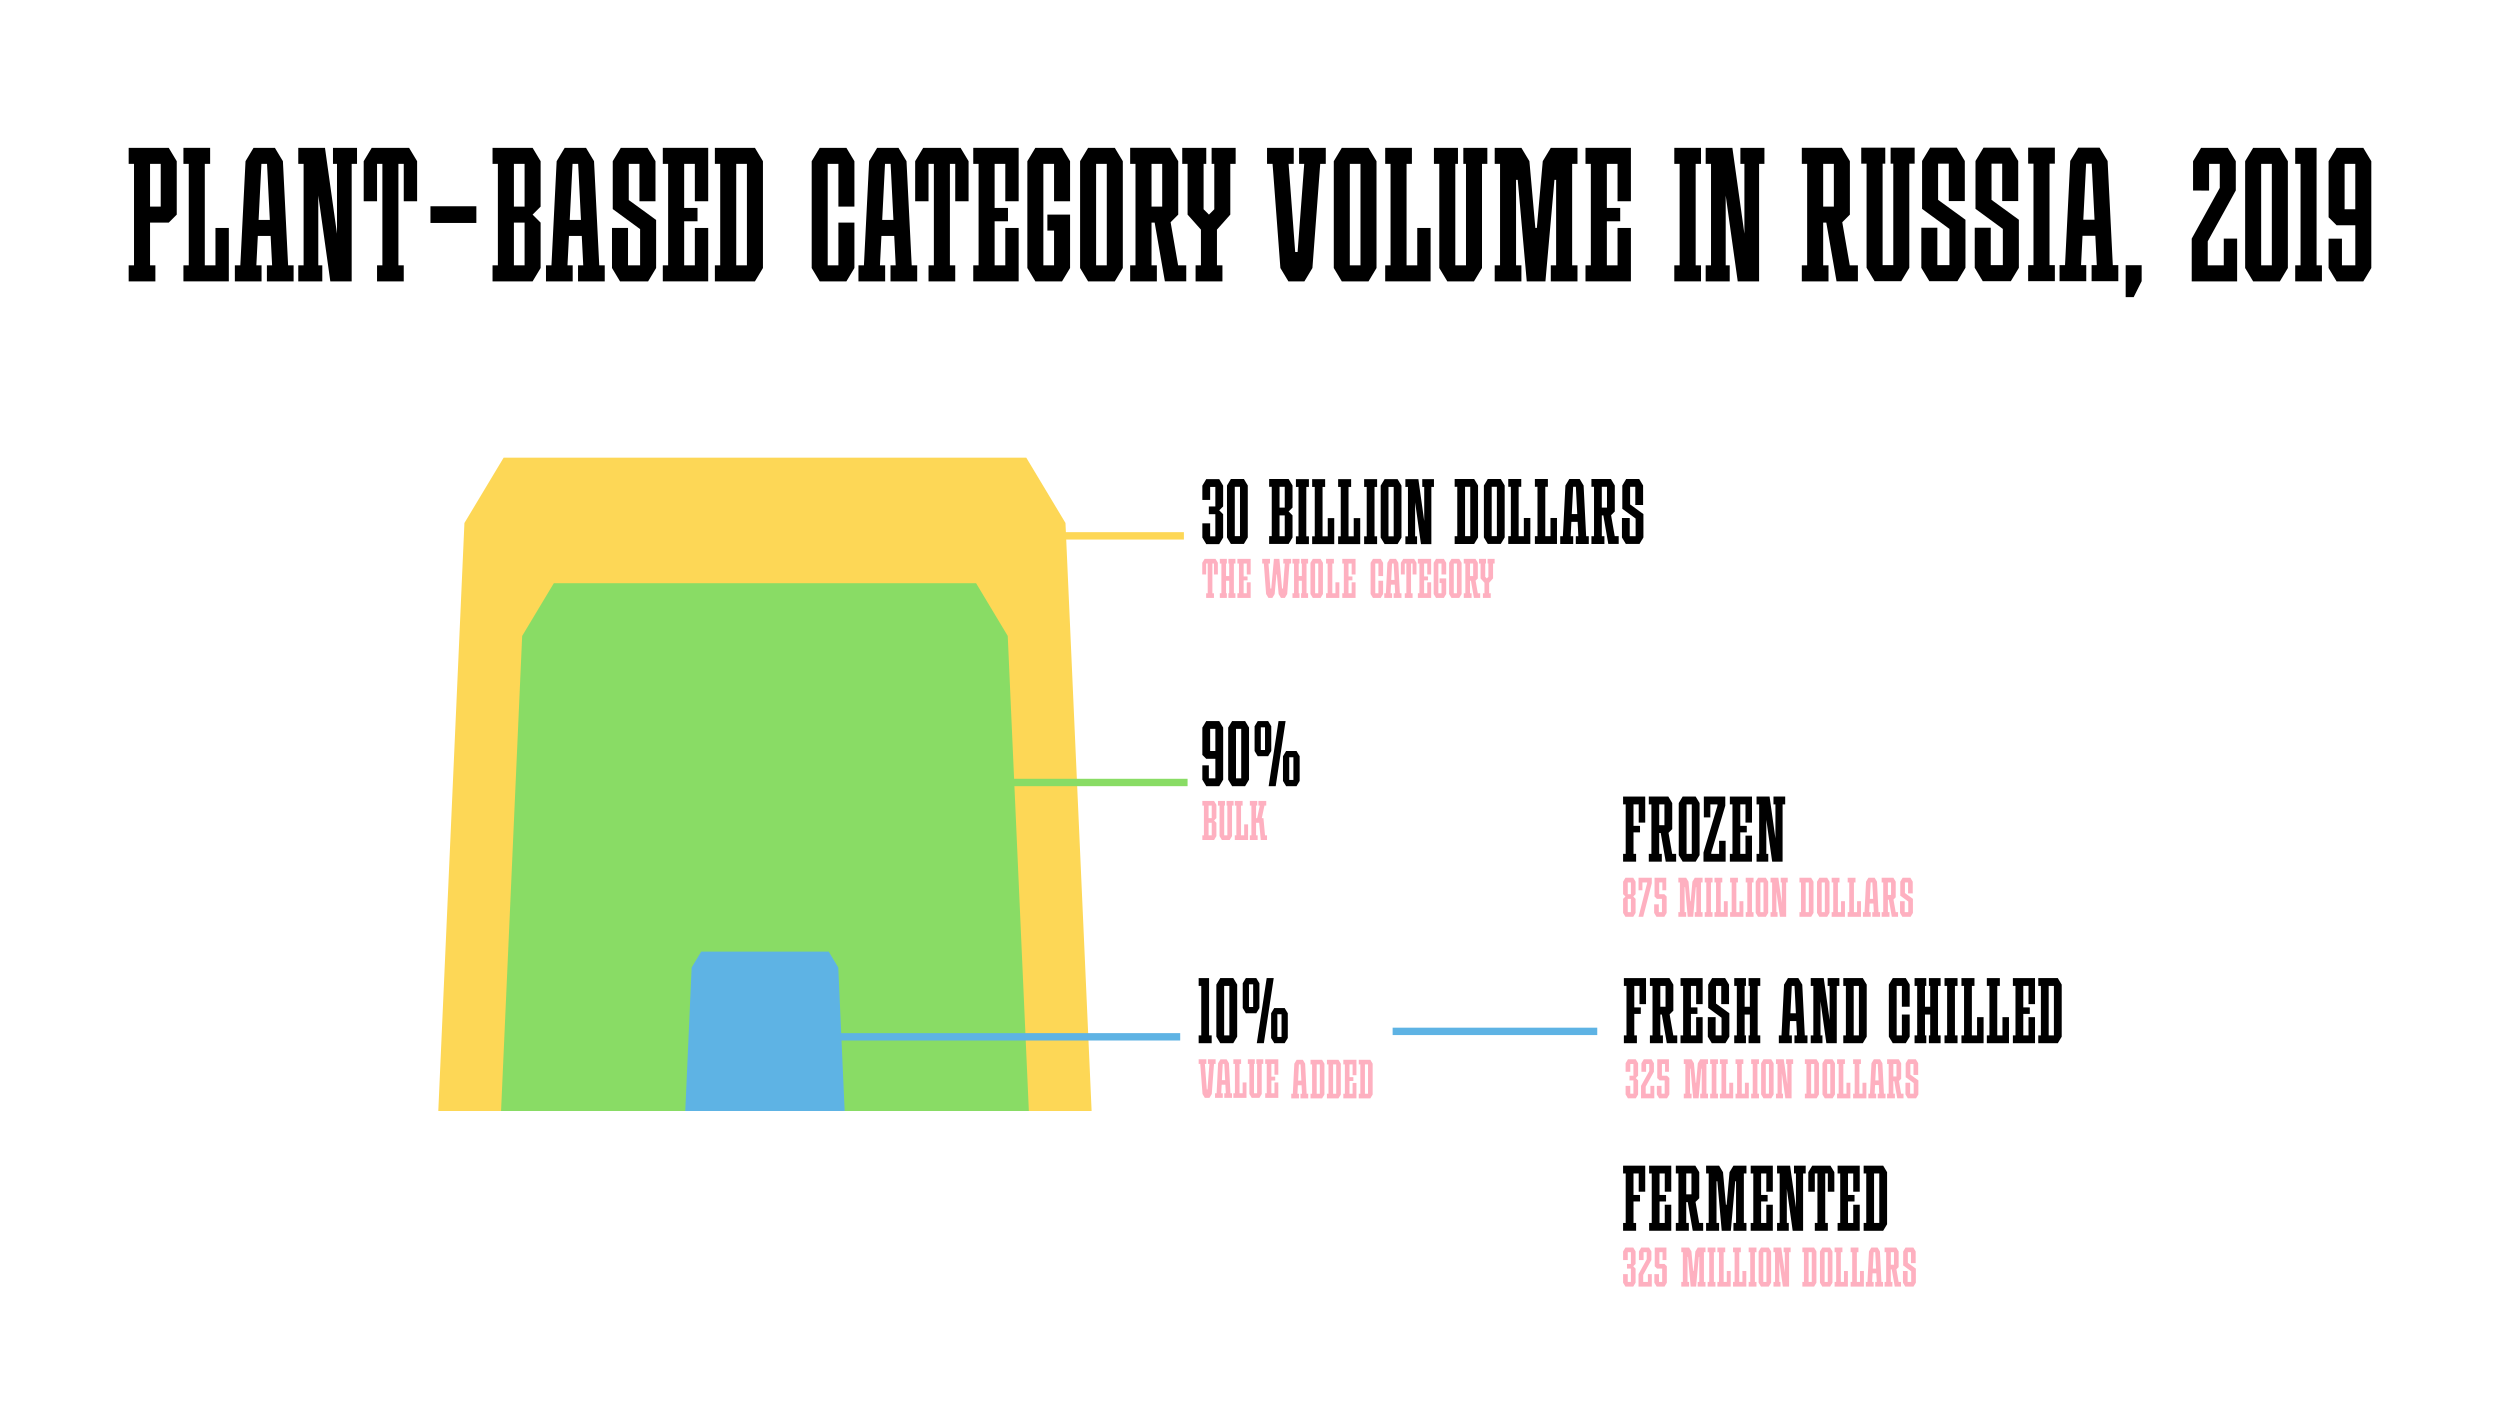<?xml version="1.0" encoding="UTF-8"?> <svg xmlns="http://www.w3.org/2000/svg" id="Layer_1" viewBox="0 0 1920 1080"> <defs> <style>.cls-1{fill:#fdd756;}.cls-2{fill:#fff;}.cls-3{fill:#feb0c0;}.cls-4{fill:#89dc65;}.cls-5{fill:#5eb3e4;}</style> </defs> <rect class="cls-2" x="0" y="0" width="1920" height="1080"></rect> <polygon points="1632.52 203.67 1632.52 213.89 1632.52 228.21 1638.65 228.21 1644.79 215.94 1644.79 213.89 1644.79 203.67 1632.52 203.67"></polygon> <polygon points="1779.13 203.78 1779.13 125.85 1779.13 113.54 1766.82 113.54 1762.72 113.54 1762.72 125.85 1766.82 125.85 1766.82 203.78 1762.72 203.78 1762.72 216.09 1766.82 216.09 1779.13 216.09 1783.23 216.09 1783.23 203.78 1779.13 203.78"></polygon> <path d="m1750.93,113.54h-20.51l-6.15,10.26v82.04l6.15,10.26h20.51l6.15-10.26v-82.04l-6.15-10.26Zm-14.36,90.25v-77.94h8.2v77.94h-8.2Z"></path> <polygon points="1707.86 183.27 1707.86 203.78 1695.55 203.78 1695.55 185.32 1695.55 185.33 1717.02 146.38 1717.09 146.38 1717.09 125.85 1717.09 124.68 1717.09 123.79 1710.93 113.54 1709.91 113.54 1704.78 113.54 1696.57 113.54 1693.5 113.54 1690.42 113.54 1684.29 123.77 1684.27 123.77 1684.27 123.79 1684.27 125.85 1684.27 146.35 1696.57 146.36 1696.57 125.85 1704.78 125.85 1704.78 144.3 1683.24 183.27 1683.24 183.27 1683.24 203.78 1683.24 209.94 1683.24 216.09 1718.11 216.09 1718.11 205.84 1718.11 203.78 1718.11 183.27 1707.86 183.27"></polygon> <path d="m1815.02,113.54h-20.51l-6.15,10.26v43.07l6.15,6.15h14.36v30.77h-10.26v-20.51h-10.26v22.56l6.15,10.26h20.51l6.15-10.26v-82.04l-6.15-10.26Zm-14.36,47.17v-34.87h8.2v34.87h-8.2Z"></path> <polygon points="1355.08 113.54 1336.62 113.54 1336.62 125.85 1339.7 125.85 1339.7 179.47 1330.47 113.54 1328.42 113.54 1325.34 113.54 1320.21 113.54 1314.06 113.54 1309.96 113.54 1309.96 125.85 1314.06 125.85 1314.06 203.78 1309.96 203.78 1309.96 216.09 1314.06 216.09 1325.34 216.09 1328.42 216.09 1328.42 203.78 1325.34 203.78 1325.34 150.17 1334.57 216.09 1339.7 216.09 1344.82 216.09 1350.98 216.09 1350.98 125.85 1355.08 125.85 1355.08 113.54"></polygon> <polygon points="1306.37 125.85 1306.37 113.54 1302.27 113.54 1289.96 113.54 1285.86 113.54 1285.86 125.85 1289.96 125.85 1289.96 203.78 1285.86 203.78 1285.86 216.09 1289.96 216.09 1302.27 216.09 1306.37 216.09 1306.37 203.78 1302.27 203.78 1302.27 125.85 1306.37 125.85"></polygon> <polygon points="1142.28 113.54 1138.18 113.54 1125.88 113.54 1123.83 113.54 1123.83 125.85 1125.88 125.85 1125.88 203.78 1117.67 203.78 1117.67 125.85 1119.72 125.85 1119.72 113.54 1117.67 113.54 1105.37 113.54 1101.26 113.54 1101.26 125.85 1105.37 125.85 1105.37 203.78 1105.37 205.84 1111.52 216.09 1113.57 216.09 1117.67 216.09 1125.88 216.09 1129.98 216.09 1132.03 216.09 1138.18 205.84 1138.18 203.78 1138.18 125.85 1142.28 125.85 1142.28 113.54"></polygon> <polygon points="1211.51 125.85 1211.51 113.54 1207.41 113.54 1195.1 113.54 1193.05 113.54 1193.05 113.54 1191 113.54 1184.84 123.79 1180.29 175.07 1179.15 175.07 1174.59 123.79 1168.44 113.54 1168.44 113.54 1164.33 113.54 1152.03 113.54 1147.93 113.54 1147.93 125.85 1152.03 125.85 1152.03 203.78 1147.93 203.78 1147.93 216.09 1152.03 216.09 1164.33 216.09 1168.44 216.09 1168.44 203.78 1164.33 203.78 1164.33 138.15 1165.61 138.15 1172.54 216.09 1176.64 216.09 1182.79 216.09 1186.89 216.09 1193.82 138.15 1195.1 138.15 1195.1 203.78 1191 203.78 1191 216.09 1195.1 216.09 1207.41 216.09 1211.51 216.09 1211.51 203.78 1207.41 203.78 1207.41 125.85 1211.51 125.85"></polygon> <polygon points="1234.07 113.54 1221.76 113.54 1217.66 113.54 1217.66 125.85 1221.76 125.85 1221.76 203.78 1217.66 203.78 1217.66 216.09 1221.76 216.09 1234.07 216.09 1252.53 216.09 1252.53 207.89 1252.53 203.78 1252.53 175.07 1242.27 175.07 1242.27 203.78 1234.07 203.78 1234.07 169.94 1244.32 169.94 1244.32 159.69 1234.07 159.69 1234.07 125.85 1242.27 125.85 1242.27 154.56 1252.53 154.56 1252.53 125.85 1252.53 121.74 1252.53 113.54 1234.07 113.54"></polygon> <polygon points="1018.2 113.54 997.69 113.54 997.69 125.85 1001.64 125.85 996.56 193.53 994.71 193.53 989.64 125.85 993.59 125.85 993.59 113.54 973.08 113.54 973.08 125.85 977.33 125.85 983.33 205.84 989.48 216.09 989.48 216.09 1001.79 216.09 1001.79 216.09 1007.94 205.84 1013.94 125.85 1018.2 125.85 1018.2 113.54"></polygon> <polygon points="1088.45 175.07 1088.45 203.78 1080.24 203.78 1080.24 125.85 1084.34 125.85 1084.34 113.54 1080.24 113.54 1067.94 113.54 1063.83 113.54 1063.83 125.85 1067.94 125.85 1067.94 203.78 1063.83 203.78 1063.83 216.09 1067.94 216.09 1080.24 216.09 1098.7 216.09 1098.7 207.89 1098.7 203.78 1098.7 175.07 1088.45 175.07"></polygon> <path d="m1051.01,113.54h-20.51l-6.15,10.26v82.04l6.15,10.26h20.51l6.15-10.26v-82.04l-6.15-10.26Zm-14.36,90.25v-77.94h8.2v77.94h-8.2Z"></path> <path d="m700.19,203.78l-4-79.99h0l-6.15-10.25h-2.05s-12.31,0-12.31,0h0s-2.05,0-2.05,0l-6.15,10.25h0l-4,79.99h-4.2v12.31h20.51v-12.31h-4l1.13-22.56h9.84l1.13,22.56h-4v12.31h20.51v-12.31h-4.2Zm-22.66-34.87l2.15-43.07h4.31l2.15,43.07h-8.61Z"></path> <polygon points="650.04 113.54 645.94 113.54 643.89 113.54 635.68 113.54 633.63 113.54 629.53 113.54 623.38 123.79 623.38 125.85 623.38 203.78 623.38 205.84 629.53 216.09 633.63 216.09 635.68 216.09 643.89 216.09 645.94 216.09 650.04 216.09 656.19 205.84 656.19 203.78 656.19 170.97 643.89 170.97 643.89 203.78 635.68 203.78 635.68 125.85 643.89 125.85 643.89 158.66 656.19 158.66 656.19 125.85 656.19 123.79 650.04 113.54"></polygon> <polygon points="815.66 113.54 809.51 113.54 809.51 113.56 801.3 113.56 801.3 113.54 795.15 113.54 789 123.79 789 125.85 789 203.78 789 205.84 795.15 216.09 799.25 216.09 801.3 216.09 809.51 216.09 811.56 216.09 815.66 216.09 821.81 205.84 821.81 203.78 821.81 177.12 821.81 164.82 809.51 164.82 804.38 164.82 804.38 177.12 809.51 177.12 809.51 203.78 801.3 203.78 801.3 125.86 809.51 125.86 809.51 154.56 821.81 154.56 821.81 125.85 821.81 123.79 815.66 113.54"></polygon> <path d="m904.79,203.78l-5.76-33.12,5.85-5.85h0v-41.02l-6.15-10.26h-30.77v12.31h4.1v77.94h-4.1v12.31h20.51v-12.31h-4.1v-32.82h2.41l7.85,45.11h0s0,0,0,0h16.41v-12.31h-6.24Zm-20.42-77.94h8.2v32.82h-8.2v-32.82Z"></path> <polygon points="763.87 113.54 751.56 113.54 747.46 113.54 747.46 125.85 751.56 125.85 751.56 203.78 747.46 203.78 747.46 216.09 751.56 216.09 763.87 216.09 782.33 216.09 782.33 207.89 782.33 203.78 782.33 175.07 772.07 175.07 772.07 203.78 763.87 203.78 763.87 169.94 774.13 169.94 774.13 159.69 763.87 159.69 763.87 125.85 772.07 125.85 772.07 154.56 782.33 154.56 782.33 125.85 782.33 121.74 782.33 113.54 763.87 113.54"></polygon> <polygon points="948.98 113.54 944.87 113.54 932.57 113.54 930.52 113.54 930.52 125.85 932.57 125.85 932.57 160.71 928.47 164.82 924.36 160.71 924.36 125.85 926.41 125.85 926.41 113.54 924.36 113.54 912.06 113.54 907.96 113.54 907.96 125.85 912.06 125.85 912.06 164.82 912.06 164.82 922.31 176.35 922.31 203.78 918.21 203.78 918.21 216.09 922.31 216.09 934.62 216.09 938.83 216.09 938.83 203.78 934.62 203.78 934.62 176.35 944.87 164.82 944.87 164.82 944.87 125.85 948.98 125.85 948.98 113.54"></polygon> <polygon points="737.72 113.54 735.67 113.54 731.57 113.54 729.52 113.54 717.21 113.54 715.16 113.54 711.06 113.54 709.01 113.54 702.85 123.79 702.85 125.85 702.85 154.56 713.11 154.56 713.11 125.85 715.16 125.85 717.21 125.85 717.21 203.78 713.11 203.78 713.11 216.09 717.21 216.09 729.52 216.09 733.62 216.09 733.62 203.78 729.52 203.78 729.52 125.85 731.57 125.85 733.62 125.85 733.62 154.56 743.87 154.56 743.87 125.85 743.87 123.79 737.72 113.54"></polygon> <path d="m856.17,113.54h-20.51l-6.15,10.26v82.04l6.15,10.26h20.51l6.15-10.26v-82.04l-6.15-10.26Zm-14.36,90.25v-77.94h8.2v77.94h-8.2Z"></path> <path d="m221.27,203.78l-4-79.99h0l-6.15-10.25h-2.05s-12.31,0-12.31,0h0s-2.05,0-2.05,0l-6.15,10.25h0l-4,79.99h-4.2v12.31h20.51v-12.31h-4l1.13-22.56h9.84l1.13,22.56h-4v12.31h20.51v-12.31h-4.2Zm-22.66-34.87l2.15-43.07h4.31l2.15,43.07h-8.61Z"></path> <polygon points="274.19 113.54 255.73 113.54 255.73 125.85 258.81 125.85 258.81 179.47 249.58 113.54 247.52 113.54 244.45 113.54 239.32 113.54 233.17 113.54 229.07 113.54 229.07 125.85 233.17 125.85 233.17 203.78 229.07 203.78 229.07 216.09 233.17 216.09 244.45 216.09 247.52 216.09 247.52 203.78 244.45 203.78 244.45 150.17 253.68 216.09 258.81 216.09 263.93 216.09 270.09 216.09 270.09 125.85 274.19 125.85 274.19 113.54"></polygon> <polygon points="314.18 113.54 312.13 113.54 308.03 113.54 305.98 113.54 293.67 113.54 291.62 113.54 287.52 113.54 285.47 113.54 279.32 123.79 279.32 125.85 279.32 154.56 289.57 154.56 289.57 125.85 291.62 125.85 293.67 125.85 293.67 203.78 289.57 203.78 289.57 216.09 293.67 216.09 305.98 216.09 310.08 216.09 310.08 203.78 305.98 203.78 305.98 125.85 308.03 125.85 310.08 125.85 310.08 154.56 320.34 154.56 320.34 125.85 320.34 123.79 314.18 113.54"></polygon> <polygon points="165.48 175.07 165.48 203.78 157.28 203.78 157.28 125.85 161.38 125.85 161.38 113.54 157.28 113.54 144.97 113.54 140.87 113.54 140.87 125.85 144.97 125.85 144.97 203.78 140.87 203.78 140.87 216.09 144.97 216.09 157.28 216.09 175.74 216.09 175.74 207.89 175.74 203.78 175.74 175.07 165.48 175.07"></polygon> <path d="m129.59,113.54h-30.77v12.31h4.1v77.94h-4.1v12.31h20.51v-12.31h-4.1v-32.82h14.36l6.15-6.15h0v-41.02l-6.15-10.26Zm-14.36,12.31h8.2v32.82h-8.2v-32.82Z"></path> <g id="_Н3"> <rect x="330.59" y="158.41" width="35.25" height="12.82"></rect> </g> <path d="m460.22,203.78l-4-79.99h0l-6.15-10.25h-2.05s-12.31,0-12.31,0h0s-2.05,0-2.05,0l-6.15,10.25h0l-4,79.99h-4.2v12.31h20.51v-12.31h-4l1.13-22.56h9.84l1.13,22.56h-4v12.31h20.51v-12.31h-4.2Zm-22.66-34.87l2.15-43.07h4.31l2.15,43.07h-8.61Z"></path> <polygon points="503.9 168.92 482.9 153.64 482.9 125.85 491.1 125.85 491.1 154.57 503.41 154.56 503.41 125.85 503.41 124.66 503.41 123.79 497.26 113.54 494.63 113.54 491.1 113.54 482.9 113.54 480.27 113.54 476.75 113.54 470.59 123.79 470.59 123.8 470.59 125.85 470.59 160.57 470.59 160.57 491.59 175.95 491.6 175.95 491.6 203.78 482.32 203.78 482.32 175.07 470.01 175.07 470.01 203.78 470.01 205.84 470.01 205.84 470.01 205.84 476.17 216.09 478.22 216.09 482.32 216.09 491.6 216.09 494.63 216.09 497.75 216.09 503.9 205.84 503.9 205.84 503.9 205.84 503.9 203.78 503.9 168.92 503.9 168.92"></polygon> <path d="m409.04,113.54h-30.77v12.31h4.1v34.46h0,0v43.48h-4.1v12.31h30.77l6.15-10.26v-34.87l-6.15-6.15,6.15-6.15v-34.87l-6.15-10.26Zm-14.36,12.31h8.2v32.82h-8.2v-32.82Zm0,77.94v-32.82h8.2v32.82h-8.2Z"></path> <path d="m579.79,113.54h-30.77v12.31h4.1v77.94h-4.1v12.31h30.77l6.15-10.26v-82.04l-6.15-10.26Zm-14.36,90.25v-77.94h8.2v77.94h-8.2Z"></path> <polygon points="525.44 113.54 513.13 113.54 509.03 113.54 509.03 125.85 513.13 125.85 513.13 203.78 509.03 203.78 509.03 216.09 513.13 216.09 525.44 216.09 543.9 216.09 543.9 207.89 543.9 203.78 543.9 175.07 533.64 175.07 533.64 203.78 525.44 203.78 525.44 169.94 535.69 169.94 535.69 159.69 525.44 159.69 525.44 125.85 533.64 125.85 533.64 154.56 543.9 154.56 543.9 125.85 543.9 121.74 543.9 113.54 525.44 113.54"></polygon> <path d="m1622.64,203.63l-4-79.99h0l-6.15-10.25h-2.05s-12.31,0-12.31,0h0s-2.05,0-2.05,0l-6.15,10.25h0l-4,79.99h-4.2v12.31h20.51v-12.31h-4l1.13-22.56h9.84l1.13,22.56h-4v12.31h20.51v-12.31h-4.2Zm-22.66-34.87l2.15-43.07h4.31l2.15,43.07h-8.61Z"></path> <polygon points="1509.47 168.77 1488.46 153.48 1488.46 125.69 1496.67 125.69 1496.67 154.41 1508.97 154.41 1508.97 125.69 1508.97 124.5 1508.97 123.64 1502.82 113.39 1500.19 113.39 1496.67 113.39 1488.46 113.39 1485.83 113.39 1482.31 113.39 1476.16 123.64 1476.16 123.65 1476.16 125.69 1476.16 160.41 1476.16 160.41 1497.16 175.8 1497.16 175.79 1497.16 203.63 1487.88 203.63 1487.88 174.92 1475.58 174.92 1475.58 203.63 1475.58 205.68 1475.58 205.68 1475.58 205.68 1481.73 215.94 1483.78 215.94 1487.88 215.94 1497.16 215.94 1500.19 215.94 1503.31 215.94 1509.46 205.69 1509.47 205.69 1509.47 205.68 1509.47 203.63 1509.47 168.77 1509.47 168.77"></polygon> <polygon points="1550.49 168.77 1529.48 153.48 1529.48 125.69 1537.69 125.69 1537.69 154.41 1549.99 154.41 1549.99 125.69 1549.99 124.5 1549.99 123.64 1543.84 113.39 1541.21 113.39 1537.69 113.39 1529.48 113.39 1526.85 113.39 1523.33 113.39 1517.18 123.64 1517.18 123.65 1517.18 125.69 1517.18 160.41 1517.18 160.41 1538.18 175.8 1538.18 175.79 1538.18 203.63 1528.9 203.63 1528.9 174.92 1516.6 174.92 1516.6 203.63 1516.6 205.68 1516.6 205.68 1516.6 205.68 1522.75 215.94 1524.8 215.94 1528.9 215.94 1538.18 215.94 1541.21 215.94 1544.33 215.94 1550.48 205.69 1550.49 205.69 1550.49 205.68 1550.49 203.63 1550.49 168.77 1550.49 168.77"></polygon> <polygon points="1470.45 113.39 1466.35 113.39 1454.04 113.39 1451.99 113.39 1451.99 125.69 1454.04 125.69 1454.04 203.63 1445.84 203.63 1445.84 125.69 1447.89 125.69 1447.89 113.39 1445.84 113.39 1433.53 113.39 1429.43 113.39 1429.43 125.69 1433.53 125.69 1433.53 203.63 1433.53 205.68 1439.68 215.94 1441.73 215.94 1445.84 215.94 1454.04 215.94 1458.14 215.94 1460.19 215.94 1466.35 205.68 1466.35 203.63 1466.35 125.69 1470.45 125.69 1470.45 113.39"></polygon> <path d="m1420.62,203.78l-5.76-33.12,5.85-5.85h0v-41.02l-6.15-10.26h-30.77v12.31h4.1v77.94h-4.1v12.31h20.51v-12.31h-4.1v-32.82h2.41l7.85,45.11h0s0,0,0,0h16.41v-12.31h-6.24Zm-20.42-77.94h8.2v32.82h-8.2v-32.82Z"></path> <polygon points="1578.13 125.69 1578.13 113.39 1574.03 113.39 1561.72 113.39 1557.62 113.39 1557.62 125.69 1561.72 125.69 1561.72 203.63 1557.62 203.63 1557.62 215.94 1561.72 215.94 1574.03 215.94 1578.13 215.94 1578.13 203.63 1574.03 203.63 1574.03 125.69 1578.13 125.69"></polygon> <polygon class="cls-1" points="386.79 351.5 788.19 351.5 818.29 401.65 838.36 853.23 336.61 853.23 356.68 401.65 386.79 351.5"></polygon> <polygon class="cls-4" points="425.35 447.89 749.63 447.89 773.95 488.41 790.16 853.23 384.81 853.23 401.02 488.41 425.35 447.89"></polygon> <polygon class="cls-5" points="538.52 730.81 636.46 730.81 643.8 743.05 648.7 853.23 526.28 853.23 531.17 743.05 538.52 730.81"></polygon> <path class="cls-3" d="m1075.09,455.61l-1.17-23.4h0l-1.8-3h-.6s-3.6,0-3.6,0h0s-.6,0-.6,0l-1.8,3h0l-1.17,23.4h-1.23v3.6h6v-3.6h-1.17l.33-6.6h2.88l.33,6.6h-1.17v3.6h6v-3.6h-1.23Zm-6.63-10.2l.63-12.6h1.26l.63,12.6h-2.52Z"></path> <polygon class="cls-3" points="1060.42 429.21 1059.22 429.21 1058.62 429.21 1056.22 429.21 1055.62 429.21 1054.42 429.21 1052.62 432.21 1052.62 432.81 1052.62 455.61 1052.62 456.21 1054.42 459.21 1055.62 459.21 1056.22 459.21 1058.62 459.21 1059.22 459.21 1060.42 459.21 1062.22 456.21 1062.22 455.61 1062.22 446.01 1058.62 446.01 1058.62 455.61 1056.22 455.61 1056.22 432.81 1058.62 432.81 1058.62 442.41 1062.22 442.41 1062.22 432.81 1062.22 432.21 1060.42 429.21"></polygon> <polygon class="cls-3" points="1108.87 429.21 1107.07 429.21 1107.07 429.22 1104.67 429.22 1104.67 429.21 1102.87 429.21 1101.07 432.21 1101.07 432.81 1101.07 455.61 1101.07 456.21 1102.87 459.21 1104.07 459.21 1104.67 459.21 1107.07 459.21 1107.67 459.21 1108.87 459.21 1110.67 456.21 1110.67 455.61 1110.67 447.81 1110.67 444.21 1107.07 444.21 1105.57 444.21 1105.57 447.81 1107.07 447.81 1107.07 455.61 1104.67 455.61 1104.67 432.82 1107.07 432.82 1107.07 441.21 1110.67 441.21 1110.67 432.81 1110.67 432.21 1108.87 429.21"></polygon> <path class="cls-3" d="m1134.95,455.61l-1.69-9.69,1.71-1.71h0v-12l-1.8-3h-9v3.6h1.2v22.8h-1.2v3.6h6v-3.6h-1.2v-9.6h.7l2.3,13.2h0s0,0,0,0h4.8v-3.6h-1.83Zm-5.97-22.8h2.4v9.6h-2.4v-9.6Z"></path> <polygon class="cls-3" points="1093.72 429.21 1090.12 429.21 1088.92 429.21 1088.92 432.81 1090.12 432.81 1090.12 455.61 1088.92 455.61 1088.92 459.21 1090.12 459.21 1093.72 459.21 1099.12 459.21 1099.12 456.81 1099.12 455.61 1099.12 447.21 1096.12 447.21 1096.12 455.61 1093.72 455.61 1093.72 445.71 1096.72 445.71 1096.72 442.71 1093.72 442.71 1093.72 432.81 1096.12 432.81 1096.12 441.21 1099.12 441.21 1099.12 432.81 1099.12 431.61 1099.12 429.21 1093.72 429.21"></polygon> <polygon class="cls-3" points="1147.87 429.21 1146.67 429.21 1143.07 429.21 1142.47 429.21 1142.47 432.81 1143.07 432.81 1143.07 443.01 1141.87 444.21 1140.67 443.01 1140.67 432.81 1141.27 432.81 1141.27 429.21 1140.67 429.21 1137.07 429.21 1135.87 429.21 1135.87 432.81 1137.07 432.81 1137.07 444.21 1137.07 444.21 1140.07 447.59 1140.07 455.61 1138.87 455.61 1138.87 459.21 1140.07 459.21 1143.67 459.21 1144.9 459.21 1144.9 455.61 1143.67 455.61 1143.67 447.59 1146.67 444.21 1146.67 444.21 1146.67 432.81 1147.87 432.81 1147.87 429.21"></polygon> <polygon class="cls-3" points="1086.07 429.21 1085.47 429.21 1084.27 429.21 1083.67 429.21 1080.07 429.21 1079.47 429.21 1078.27 429.21 1077.67 429.21 1075.87 432.21 1075.87 432.81 1075.87 441.21 1078.87 441.21 1078.87 432.81 1079.47 432.81 1080.07 432.81 1080.07 455.61 1078.87 455.61 1078.87 459.21 1080.07 459.21 1083.67 459.21 1084.87 459.21 1084.87 455.61 1083.67 455.61 1083.67 432.81 1084.27 432.81 1084.87 432.81 1084.87 441.21 1087.87 441.21 1087.87 432.81 1087.87 432.21 1086.07 429.21"></polygon> <path class="cls-3" d="m1120.72,429.21h-6l-1.8,3v24l1.8,3h6l1.8-3v-24l-1.8-3Zm-4.2,26.4v-22.8h2.4v22.8h-2.4Z"></path> <polygon class="cls-3" points="955.12 429.21 951.52 429.21 950.32 429.21 950.32 432.81 951.52 432.81 951.52 455.61 950.32 455.61 950.32 459.21 951.52 459.21 955.12 459.21 960.52 459.21 960.52 456.81 960.52 455.61 960.52 447.21 957.52 447.21 957.52 455.61 955.12 455.61 955.12 445.71 958.12 445.71 958.12 442.71 955.12 442.71 955.12 432.81 957.52 432.81 957.52 441.21 960.52 441.21 960.52 432.81 960.52 431.61 960.52 429.21 955.12 429.21"></polygon> <polygon class="cls-3" points="1035.67 429.21 1032.07 429.21 1030.87 429.21 1030.87 432.81 1032.07 432.81 1032.07 455.61 1030.87 455.61 1030.87 459.21 1032.07 459.21 1035.67 459.21 1041.07 459.21 1041.07 456.81 1041.07 455.61 1041.07 447.21 1038.07 447.21 1038.07 455.61 1035.67 455.61 1035.67 445.71 1038.67 445.71 1038.67 442.71 1035.67 442.71 1035.67 432.81 1038.07 432.81 1038.07 441.21 1041.07 441.21 1041.07 432.81 1041.07 431.61 1041.07 429.21 1035.67 429.21"></polygon> <polygon class="cls-3" points="991.57 429.21 985.57 429.21 985.57 432.81 986.73 432.81 985.29 452.01 984.62 452.01 982.57 429.22 981.37 429.22 979.57 429.22 978.37 429.22 976.33 452.01 975.66 452.01 974.22 432.81 975.37 432.81 975.37 429.21 969.37 429.21 969.37 432.81 970.62 432.81 972.37 456.21 974.17 459.21 975.97 459.21 977.17 459.21 978.97 456.21 978.97 455.97 978.97 455.97 980.3 441.21 980.65 441.21 981.97 455.97 981.97 456.21 983.77 459.21 984.97 459.21 986.77 459.21 988.57 456.21 990.33 432.81 991.57 432.81 991.57 429.21"></polygon> <polygon class="cls-3" points="933.52 429.21 932.92 429.21 931.72 429.21 931.12 429.21 927.52 429.21 926.92 429.21 925.72 429.21 925.12 429.21 923.32 432.21 923.32 432.81 923.32 441.21 926.32 441.21 926.32 432.81 926.92 432.81 927.52 432.81 927.52 455.61 926.32 455.61 926.32 459.21 927.52 459.21 931.12 459.21 932.32 459.21 932.32 455.61 931.12 455.61 931.12 432.81 931.72 432.81 932.32 432.81 932.32 441.21 935.32 441.21 935.32 432.81 935.32 432.21 933.52 429.21"></polygon> <polygon class="cls-3" points="1025.62 447.21 1025.62 455.61 1023.22 455.61 1023.22 432.81 1024.42 432.81 1024.42 429.21 1023.22 429.21 1019.62 429.21 1018.42 429.21 1018.42 432.81 1019.62 432.81 1019.62 455.61 1018.42 455.61 1018.42 459.21 1019.62 459.21 1023.22 459.21 1028.62 459.21 1028.62 456.81 1028.62 455.61 1028.62 447.21 1025.62 447.21"></polygon> <path class="cls-3" d="m1014.22,429.21h-6l-1.8,3v24l1.8,3h6l1.8-3v-24l-1.8-3Zm-4.2,26.4v-22.8h2.4v22.8h-2.4Z"></path> <polygon class="cls-3" points="948.82 432.81 948.82 429.21 947.62 429.21 944.02 429.21 943.42 429.21 943.42 432.81 944.02 432.81 944.02 442.41 941.62 442.41 941.62 432.81 942.22 432.81 942.22 429.21 941.62 429.21 938.02 429.21 936.82 429.21 936.82 432.81 938.02 432.81 938.02 455.61 936.82 455.61 936.82 459.21 938.02 459.21 941.62 459.21 942.22 459.21 942.22 455.61 941.62 455.61 941.62 446.01 944.02 446.01 944.02 455.61 943.42 455.61 943.42 459.21 944.02 459.21 947.62 459.21 948.82 459.21 948.82 455.61 947.62 455.61 947.62 432.81 948.82 432.81"></polygon> <polygon class="cls-3" points="1004.62 432.81 1004.62 429.21 1003.42 429.21 999.82 429.21 999.22 429.21 999.22 432.81 999.82 432.81 999.82 442.41 997.42 442.41 997.42 432.81 998.02 432.81 998.02 429.21 997.42 429.21 993.82 429.21 992.62 429.21 992.62 432.81 993.82 432.81 993.82 455.61 992.62 455.61 992.62 459.21 993.82 459.21 997.42 459.21 998.02 459.21 998.02 455.61 997.42 455.61 997.42 446.01 999.82 446.01 999.82 455.61 999.22 455.61 999.22 459.21 999.82 459.21 1003.42 459.21 1004.62 459.21 1004.62 455.61 1003.42 455.61 1003.42 432.81 1004.62 432.81"></polygon> <polygon class="cls-3" points="947.4 615.12 946.2 615.12 942.6 615.12 942 615.12 942 618.72 942.6 618.72 942.6 641.52 940.2 641.52 940.2 618.72 940.8 618.72 940.8 615.12 940.2 615.12 936.6 615.12 935.4 615.12 935.4 618.72 936.6 618.72 936.6 641.52 936.6 642.12 938.4 645.12 939 645.12 940.2 645.12 942.6 645.12 943.8 645.12 944.4 645.12 946.2 642.12 946.2 641.52 946.2 618.72 947.4 618.72 947.4 615.12"></polygon> <path class="cls-3" d="m932.4,615.12h-9v3.6h1.2v10.08h0,0v12.72h-1.2v3.6h9l1.8-3v-10.2l-1.8-1.8,1.8-1.8v-10.2l-1.8-3Zm-4.2,3.6h2.4v9.6h-2.4v-9.6Zm0,22.8v-9.6h2.4v9.6h-2.4Z"></path> <polygon class="cls-3" points="971.54 641.52 970.32 628.32 970.07 628.32 969.07 628.32 971.11 618.72 972.47 618.72 972.47 615.12 971.87 615.12 968.27 615.12 966.47 615.12 966.47 618.72 967.51 618.72 965.47 628.32 964.67 628.32 964.67 618.72 965.57 618.72 965.57 615.12 964.67 615.12 961.07 615.12 959.87 615.12 959.87 618.72 961.07 618.72 961.07 641.52 959.87 641.52 959.87 645.12 961.07 645.12 964.67 645.12 965.87 645.12 965.87 641.52 964.67 641.52 964.67 631.92 967.05 631.92 968.27 645.12 968.87 645.12 971.87 645.12 973.07 645.12 973.07 641.52 971.54 641.52"></polygon> <polygon class="cls-3" points="955.52 633.12 955.52 641.52 953.12 641.52 953.12 618.72 954.32 618.72 954.32 615.12 953.12 615.12 949.52 615.12 948.32 615.12 948.32 618.72 949.52 618.72 949.52 641.52 948.32 641.52 948.32 645.12 949.52 645.12 953.12 645.12 958.52 645.12 958.52 642.72 958.52 641.52 958.52 633.12 955.52 633.12"></polygon> <path class="cls-3" d="m944.98,839.62l-1.16-23.11h0l-1.78-2.96h-.59s-3.56,0-3.56,0h0s-.59,0-.59,0l-1.78,2.96h0l-1.16,23.11h-1.21v3.56h5.93v-3.56h-1.16l.33-6.52h2.84l.33,6.52h-1.16v3.56h5.93v-3.56h-1.21Zm-6.55-10.07l.62-12.44h1.24l.62,12.44h-2.49Z"></path> <path class="cls-3" d="m1003.5,839.99l-1.16-23.11h0l-1.78-2.96h-.59s-3.56,0-3.56,0h0s-.59,0-.59,0l-1.78,2.96h0l-1.16,23.11h-1.21v3.56h5.93v-3.56h-1.16l.33-6.52h2.84l.33,6.52h-1.16v3.56h5.93v-3.56h-1.21Zm-6.55-10.07l.62-12.44h1.24l.62,12.44h-2.49Z"></path> <polygon class="cls-3" points="970.2 813.54 969.01 813.54 965.45 813.54 964.86 813.54 964.86 817.1 965.45 817.1 965.45 839.62 963.08 839.62 963.08 817.1 963.68 817.1 963.68 813.54 963.08 813.54 959.53 813.54 958.34 813.54 958.34 817.1 959.53 817.1 959.53 839.62 959.53 840.21 961.31 843.17 961.9 843.17 963.08 843.17 965.45 843.17 966.64 843.17 967.23 843.17 969.01 840.21 969.01 839.62 969.01 817.1 970.2 817.1 970.2 813.54"></polygon> <path class="cls-3" d="m1015.38,813.91h-8.89v3.56h1.19v22.52h-1.19v3.56h8.89l1.78-2.96v-23.7l-1.78-2.96Zm-4.15,26.07v-22.52h2.37v22.52h-2.37Z"></path> <path class="cls-3" d="m1052.42,813.91h-8.89v3.56h1.19v22.52h-1.19v3.56h8.89l1.78-2.96v-23.7l-1.78-2.96Zm-4.15,26.07v-22.52h2.37v22.52h-2.37Z"></path> <path class="cls-3" d="m1027.97,813.91h-8.89v3.56h1.19v22.52h-1.19v3.56h8.89l1.78-2.96v-23.7l-1.78-2.96Zm-4.15,26.07v-22.52h2.37v22.52h-2.37Z"></path> <polygon class="cls-3" points="976.42 813.54 972.86 813.54 971.68 813.54 971.68 817.1 972.86 817.1 972.86 839.62 971.68 839.62 971.68 843.17 972.86 843.17 976.42 843.17 981.75 843.17 981.75 840.8 981.75 839.62 981.75 831.32 978.79 831.32 978.79 839.62 976.42 839.62 976.42 829.84 979.38 829.84 979.38 826.88 976.42 826.88 976.42 817.1 978.79 817.1 978.79 825.4 981.75 825.4 981.75 817.1 981.75 815.91 981.75 813.54 976.42 813.54"></polygon> <polygon class="cls-3" points="1036.42 813.91 1032.86 813.91 1031.68 813.91 1031.68 817.47 1032.86 817.47 1032.86 839.99 1031.68 839.99 1031.68 843.54 1032.86 843.54 1036.42 843.54 1041.75 843.54 1041.75 841.17 1041.75 839.99 1041.75 831.69 1038.79 831.69 1038.79 839.99 1036.42 839.99 1036.42 830.21 1039.38 830.21 1039.38 827.25 1036.42 827.25 1036.42 817.47 1038.79 817.47 1038.79 825.77 1041.75 825.77 1041.75 817.47 1041.75 816.28 1041.75 813.91 1036.42 813.91"></polygon> <polygon class="cls-3" points="933.6 813.54 927.68 813.54 927.68 817.1 928.82 817.1 927.35 836.65 926.82 836.65 925.35 817.1 926.49 817.1 926.49 813.54 920.57 813.54 920.57 817.1 921.8 817.1 923.53 840.21 925.31 843.17 925.31 843.17 928.86 843.17 928.86 843.17 930.64 840.21 932.37 817.1 933.6 817.1 933.6 813.54"></polygon> <polygon class="cls-3" points="954.34 831.32 954.34 839.62 951.97 839.62 951.97 817.1 953.16 817.1 953.16 813.54 951.97 813.54 948.42 813.54 947.23 813.54 947.23 817.1 948.42 817.1 948.42 839.62 947.23 839.62 947.23 843.17 948.42 843.17 951.97 843.17 957.31 843.17 957.31 840.8 957.31 839.62 957.31 831.32 954.34 831.32"></polygon> <rect class="cls-1" x="807.18" y="408.7" width="102.05" height="5.67"></rect> <rect class="cls-4" x="702.3" y="598.11" width="209.76" height="5.67"></rect> <rect class="cls-5" x="617.26" y="793.44" width="289.13" height="5.67"></rect> <rect class="cls-5" x="1069.54" y="789.26" width="157.15" height="5.67"></rect> <polygon points="928.57 795.18 928.57 757.18 928.57 751.18 922.57 751.18 920.57 751.18 920.57 757.18 922.57 757.18 922.57 795.18 920.57 795.18 920.57 801.18 922.57 801.18 928.57 801.18 930.57 801.18 930.57 795.18 928.57 795.18"></polygon> <path d="m956.25,553.78h-10l-3,5v40l3,5h10l3-5v-40l-3-5Zm-7,44v-38h4v38h-4Z"></path> <path d="m936.4,553.78h-10l-3,5v21l3,3h7v15h-5v-10h-5v11l3,5h10l3-5v-40l-3-5Zm-7,23v-17h4v17h-4Z"></path> <g id="_Н3-2"> <polygon points="987.33 553.78 979.74 603.78 974.33 603.78 981.91 553.78 987.33 553.78"></polygon> </g> <path d="m995.73,576.78h-8l-2.4,4v19l2.4,4h8l2.4-4v-19l-2.4-4Zm-5.6,22.2v-17.4h3.2v17.4h-3.2Z"></path> <path d="m973.93,553.78h-8l-2.4,4v19l2.4,4h8l2.4-4v-19l-2.4-4Zm-5.6,22.2v-17.4h3.2v17.4h-3.2Z"></path> <path d="m947.15,751.18h-10l-3,5v40l3,5h10l3-5v-40l-3-5Zm-7,44v-38h4v38h-4Z"></path> <g id="_Н3-3"> <polygon points="978.22 751.18 970.64 801.18 965.22 801.18 972.81 751.18 978.22 751.18"></polygon> </g> <path d="m986.62,774.18h-8l-2.4,4v19l2.4,4h8l2.4-4v-19l-2.4-4Zm-5.6,22.2v-17.4h3.2v17.4h-3.2Z"></path> <path d="m964.82,751.18h-8l-2.4,4v19l2.4,4h8l2.4-4v-19l-2.4-4Zm-5.6,22.2v-17.4h3.2v17.4h-3.2Z"></path> <polygon points="936.37 367.98 935.37 367.98 933.38 367.98 929.39 367.98 927.39 367.98 926.39 367.98 923.4 372.97 923.4 373.97 923.4 383.95 929.39 383.95 929.39 373.97 933.38 373.97 933.38 388.94 928.39 388.94 928.39 394.92 933.38 394.92 933.38 411.89 929.39 411.89 929.39 401.91 923.4 401.91 923.4 411.89 923.4 412.88 926.39 417.87 927.39 417.87 929.39 417.87 933.38 417.87 935.37 417.87 936.37 417.87 939.37 412.88 939.37 412.48 939.37 411.89 939.37 397.92 939.37 394.92 936.37 391.93 939.37 388.94 939.37 385.94 939.37 373.97 939.37 372.97 936.37 367.98"></polygon> <polygon points="1101.28 367.98 1092.3 367.98 1092.3 373.97 1093.8 373.97 1093.8 400.06 1089.31 367.98 1088.31 367.98 1086.81 367.98 1084.32 367.98 1081.32 367.98 1079.33 367.98 1079.33 373.97 1081.32 373.97 1081.32 411.89 1079.33 411.89 1079.33 417.87 1081.32 417.87 1086.81 417.87 1088.31 417.87 1088.31 411.89 1086.81 411.89 1086.81 385.8 1091.3 417.87 1093.8 417.87 1096.29 417.87 1099.28 417.87 1099.28 373.97 1101.28 373.97 1101.28 367.98"></polygon> <polygon points="1005.24 373.97 1005.24 367.98 1003.24 367.98 997.26 367.98 995.26 367.98 995.26 373.97 997.26 373.97 997.26 411.89 995.26 411.89 995.26 417.87 997.26 417.87 1003.24 417.87 1005.24 417.87 1005.24 411.89 1003.24 411.89 1003.24 373.97 1005.24 373.97"></polygon> <polygon points="1057.62 373.97 1057.62 367.98 1055.63 367.98 1049.64 367.98 1047.65 367.98 1047.65 373.97 1049.64 373.97 1049.64 411.89 1047.65 411.89 1047.65 417.87 1049.64 417.87 1055.63 417.87 1057.62 417.87 1057.62 411.89 1055.63 411.89 1055.63 373.97 1057.62 373.97"></polygon> <polygon points="1019.71 397.92 1019.71 411.89 1015.72 411.89 1015.72 373.97 1017.71 373.97 1017.71 367.98 1015.72 367.98 1009.73 367.98 1007.73 367.98 1007.73 373.97 1009.73 373.97 1009.73 411.89 1007.73 411.89 1007.73 417.87 1009.73 417.87 1015.72 417.87 1024.7 417.87 1024.7 413.88 1024.7 411.89 1024.7 397.92 1019.71 397.92"></polygon> <polygon points="1039.66 397.92 1039.66 411.89 1035.67 411.89 1035.67 373.97 1037.67 373.97 1037.67 367.98 1035.67 367.98 1029.69 367.98 1027.69 367.98 1027.69 373.97 1029.69 373.97 1029.69 411.89 1027.69 411.89 1027.69 417.87 1029.69 417.87 1035.67 417.87 1044.65 417.87 1044.65 413.88 1044.65 411.89 1044.65 397.92 1039.66 397.92"></polygon> <path d="m1073.34,367.98h-9.98l-2.99,4.99v39.91l2.99,4.99h9.98l2.99-4.99v-39.91l-2.99-4.99Zm-6.98,43.9v-37.92h3.99v37.92h-3.99Z"></path> <path d="m1218.16,411.78l-1.95-38.91h0l-2.99-4.99h-1s-5.99,0-5.99,0h0s-1,0-1,0l-2.99,4.99h0l-1.95,38.91h-2.05v5.99h9.98v-5.99h-1.95l.55-10.98h4.79l.55,10.98h-1.95v5.99h9.98v-5.99h-2.05Zm-11.03-16.96l1.05-20.95h2.1l1.05,20.95h-4.19Z"></path> <polygon points="1262.14 394.82 1251.92 387.38 1251.92 373.86 1255.91 373.86 1255.91 387.83 1261.9 387.83 1261.9 373.86 1261.9 373.28 1261.9 372.86 1258.9 367.87 1257.62 367.87 1255.91 367.87 1251.92 367.87 1250.64 367.87 1248.92 367.87 1245.93 372.86 1245.93 372.87 1245.93 373.86 1245.93 390.75 1245.93 390.75 1256.15 398.24 1256.15 398.24 1256.15 411.78 1251.64 411.78 1251.64 397.81 1245.65 397.81 1245.65 411.78 1245.65 412.78 1245.65 412.78 1245.65 412.78 1248.64 417.76 1249.64 417.76 1251.64 417.76 1256.15 417.76 1257.62 417.76 1259.14 417.76 1262.13 412.78 1262.14 412.78 1262.14 412.78 1262.14 411.78 1262.14 394.82 1262.14 394.82"></polygon> <path d="m1132.15,367.87h-14.97v5.99h2v37.92h-2v5.99h14.97l2.99-4.99v-39.91l-2.99-4.99Zm-6.98,43.9v-37.92h3.99v37.92h-3.99Z"></path> <path d="m1240.12,411.78l-2.8-16.11,2.85-2.85h0v-19.96l-2.99-4.99h-14.97v5.99h2v37.92h-2v5.99h9.98v-5.99h-2v-15.97h1.17l3.82,21.95h0s0,0,0,0h7.98v-5.99h-3.04Zm-9.94-37.92h3.99v15.97h-3.99v-15.97Z"></path> <polygon points="1170.31 397.81 1170.31 411.78 1166.32 411.78 1166.32 373.86 1168.32 373.86 1168.32 367.87 1166.32 367.87 1160.33 367.87 1158.34 367.87 1158.34 373.86 1160.33 373.86 1160.33 411.78 1158.34 411.78 1158.34 417.76 1160.33 417.76 1166.32 417.76 1175.3 417.76 1175.3 413.77 1175.3 411.78 1175.3 397.81 1170.31 397.81"></polygon> <path d="m1152.6,367.87h-9.98l-2.99,4.99v39.91l2.99,4.99h9.98l2.99-4.99v-39.91l-2.99-4.99Zm-6.98,43.9v-37.92h3.99v37.92h-3.99Z"></path> <polygon points="1190.77 397.81 1190.77 411.78 1186.78 411.78 1186.78 373.86 1188.77 373.86 1188.77 367.87 1186.78 367.87 1180.79 367.87 1178.79 367.87 1178.79 373.86 1180.79 373.86 1180.79 411.78 1178.79 411.78 1178.79 417.76 1180.79 417.76 1186.78 417.76 1195.76 417.76 1195.76 413.77 1195.76 411.78 1195.76 397.81 1190.77 397.81"></polygon> <path d="m989.67,367.87h-14.97v5.99h2v16.76h0,0v21.15h-2v5.99h14.97l2.99-4.99v-16.96l-2.99-2.99,2.99-2.99v-16.96l-2.99-4.99Zm-6.98,5.99h3.99v15.97h-3.99v-15.97Zm0,37.92v-15.97h3.99v15.97h-3.99Z"></path> <path d="m955.3,367.87h-9.98l-2.99,4.99v39.91l2.99,4.99h9.98l2.99-4.99v-39.91l-2.99-4.99Zm-6.98,43.9v-37.92h3.99v37.92h-3.99Z"></path> <polygon points="1371.03 611.76 1362.03 611.76 1362.03 617.76 1363.53 617.76 1363.53 643.9 1359.03 611.76 1358.03 611.76 1356.53 611.76 1354.03 611.76 1351.03 611.76 1349.03 611.76 1349.03 617.76 1351.03 617.76 1351.03 655.76 1349.03 655.76 1349.03 661.76 1351.03 661.76 1356.53 661.76 1358.03 661.76 1358.03 655.76 1356.53 655.76 1356.53 629.62 1361.03 661.76 1363.53 661.76 1366.03 661.76 1369.03 661.76 1369.03 617.76 1371.03 617.76 1371.03 611.76"></polygon> <path d="m1284.24,655.76l-2.81-16.15,2.85-2.85h0v-20l-3-5h-15v6h2v38h-2v6h10v-6h-2v-16h1.17l3.83,22h0s0,0,0,0h8v-6h-3.04Zm-9.96-38h4v16h-4v-16Z"></path> <polygon points="1336.53 611.76 1330.53 611.76 1328.53 611.76 1328.53 617.76 1330.53 617.76 1330.53 655.76 1328.53 655.76 1328.53 661.76 1330.53 661.76 1336.53 661.76 1345.53 661.76 1345.53 657.76 1345.53 655.76 1345.53 641.76 1340.53 641.76 1340.53 655.76 1336.53 655.76 1336.53 639.26 1341.53 639.26 1341.53 634.26 1336.53 634.26 1336.53 617.76 1340.53 617.76 1340.53 631.76 1345.53 631.76 1345.53 617.76 1345.53 615.76 1345.53 611.76 1336.53 611.76"></polygon> <polygon points="1254.53 611.76 1248.53 611.76 1246.53 611.76 1246.53 617.76 1248.53 617.76 1248.53 655.76 1246.53 655.76 1246.53 661.76 1248.53 661.76 1254.53 661.76 1256.53 661.76 1256.53 655.76 1254.53 655.76 1254.53 639.26 1259.53 639.26 1259.53 634.26 1254.53 634.26 1254.53 617.76 1258.53 617.76 1258.53 631.76 1263.53 631.76 1263.53 617.76 1263.53 615.76 1263.53 611.76 1254.53 611.76"></polygon> <polygon points="1320.28 645.76 1320.28 655.76 1314.28 655.76 1314.28 654.77 1325.02 618.77 1325.02 618.77 1325.02 618.76 1325.02 617.76 1325.02 616.76 1325.02 611.76 1308.55 611.76 1308.55 616.76 1308.55 617.76 1308.55 627.76 1313.55 627.76 1313.55 617.76 1319.02 617.76 1319.02 618.76 1318.12 621.77 1318.13 621.77 1318.12 621.78 1309.18 651.75 1309.18 651.75 1308.28 654.76 1308.28 654.77 1308.28 654.77 1308.28 654.77 1308.28 655.76 1308.28 655.76 1308.28 661.76 1325.28 661.76 1325.28 657.76 1325.28 655.76 1325.28 645.76 1320.28 645.76"></polygon> <path d="m1302.28,611.76h-10l-3,5v40l3,5h10l3-5v-40l-3-5Zm-7,44v-38h4v38h-4Z"></path> <polygon class="cls-3" points="1258.38 674.12 1258.38 677.12 1258.38 677.72 1258.38 683.72 1261.38 683.72 1261.38 677.72 1264.98 677.72 1264.98 678.32 1258.38 704.12 1261.98 704.12 1268.58 678.32 1268.58 677.72 1268.58 676.52 1268.58 674.12 1258.38 674.12"></polygon> <polygon class="cls-3" points="1278.18 686.72 1276.38 686.72 1274.28 686.72 1274.28 677.72 1276.68 677.72 1276.68 683.72 1279.68 683.72 1279.68 677.72 1279.68 677.12 1279.68 674.12 1270.68 674.12 1270.68 676.52 1270.68 677.72 1270.68 686.72 1270.68 688.52 1272.48 690.32 1272.78 690.32 1274.28 690.32 1276.38 690.32 1276.38 700.52 1273.98 700.52 1273.98 694.52 1270.38 694.52 1270.38 700.52 1270.38 701.12 1272.18 704.12 1273.98 704.12 1276.38 704.12 1278.18 704.12 1279.98 701.12 1279.98 700.52 1279.98 690.32 1279.98 689.12 1279.98 688.52 1278.18 686.72"></polygon> <path class="cls-3" d="m1254.33,674.12h-6l-1.8,3v9.6l1.8,1.8-1.8,1.8v10.8l1.8,3h6l1.8-3v-10.8l-1.8-1.8,1.8-1.8v-9.6l-1.8-3Zm-1.8,3.6v9h-2.4v-9h2.4Zm-2.4,22.8v-10.2h2.4v10.2h-2.4Z"></path> <polygon class="cls-3" points="1307.57 677.72 1307.57 674.12 1306.37 674.12 1302.77 674.12 1302.17 674.12 1302.17 674.12 1301.57 674.12 1299.77 677.12 1298.44 692.12 1298.1 692.12 1296.77 677.12 1294.97 674.12 1294.97 674.12 1293.77 674.12 1290.17 674.12 1288.97 674.12 1288.97 677.72 1290.17 677.72 1290.17 700.52 1288.97 700.52 1288.97 704.12 1290.17 704.12 1293.77 704.12 1294.97 704.12 1294.97 700.52 1293.77 700.52 1293.77 681.32 1294.14 681.32 1296.17 704.12 1297.37 704.12 1299.17 704.12 1300.37 704.12 1302.4 681.32 1302.77 681.32 1302.77 700.52 1301.57 700.52 1301.57 704.12 1302.77 704.12 1306.37 704.12 1307.57 704.12 1307.57 700.52 1306.37 700.52 1306.37 677.72 1307.57 677.72"></polygon> <polygon class="cls-3" points="1372.97 674.12 1367.57 674.12 1367.57 677.72 1368.47 677.72 1368.47 693.41 1365.77 674.12 1365.17 674.12 1364.27 674.12 1362.77 674.12 1360.97 674.12 1359.77 674.12 1359.77 677.72 1360.97 677.72 1360.97 700.52 1359.77 700.52 1359.77 704.12 1360.97 704.12 1364.27 704.12 1365.17 704.12 1365.17 700.52 1364.27 700.52 1364.27 684.84 1366.97 704.12 1368.47 704.12 1369.97 704.12 1371.77 704.12 1371.77 677.72 1372.97 677.72 1372.97 674.12"></polygon> <polygon class="cls-3" points="1315.22 677.72 1315.22 674.12 1314.02 674.12 1310.42 674.12 1309.22 674.12 1309.22 677.72 1310.42 677.72 1310.42 700.52 1309.22 700.52 1309.22 704.12 1310.42 704.12 1314.02 704.12 1315.22 704.12 1315.22 700.52 1314.02 700.52 1314.02 677.72 1315.22 677.72"></polygon> <polygon class="cls-3" points="1346.72 677.72 1346.72 674.12 1345.52 674.12 1341.92 674.12 1340.72 674.12 1340.72 677.72 1341.92 677.72 1341.92 700.52 1340.72 700.52 1340.72 704.12 1341.92 704.12 1345.52 704.12 1346.72 704.12 1346.72 700.52 1345.52 700.52 1345.52 677.72 1346.72 677.72"></polygon> <polygon class="cls-3" points="1323.92 692.12 1323.92 700.52 1321.52 700.52 1321.52 677.72 1322.72 677.72 1322.72 674.12 1321.52 674.12 1317.92 674.12 1316.72 674.12 1316.72 677.72 1317.92 677.72 1317.92 700.52 1316.72 700.52 1316.72 704.12 1317.92 704.12 1321.52 704.12 1326.92 704.12 1326.92 701.72 1326.92 700.52 1326.92 692.12 1323.92 692.12"></polygon> <polygon class="cls-3" points="1335.92 692.12 1335.92 700.52 1333.52 700.52 1333.52 677.72 1334.72 677.72 1334.72 674.12 1333.52 674.12 1329.92 674.12 1328.72 674.12 1328.72 677.72 1329.92 677.72 1329.92 700.52 1328.72 700.52 1328.72 704.12 1329.92 704.12 1333.52 704.12 1338.92 704.12 1338.92 701.72 1338.92 700.52 1338.92 692.12 1335.92 692.12"></polygon> <path class="cls-3" d="m1356.17,674.12h-6l-1.8,3v24l1.8,3h6l1.8-3v-24l-1.8-3Zm-4.2,26.4v-22.8h2.4v22.8h-2.4Z"></path> <path class="cls-3" d="m1442.69,700.52l-1.17-23.4h0l-1.8-3h-.6s-3.6,0-3.6,0h0s-.6,0-.6,0l-1.8,3h0l-1.17,23.4h-1.23v3.6h6v-3.6h-1.17l.33-6.6h2.88l.33,6.6h-1.17v3.6h6v-3.6h-1.23Zm-6.63-10.2l.63-12.6h1.26l.63,12.6h-2.52Z"></path> <polygon class="cls-3" points="1469.13 690.32 1462.99 685.85 1462.99 677.72 1465.39 677.72 1465.39 686.13 1468.99 686.12 1468.99 677.72 1468.99 677.38 1468.99 677.12 1467.19 674.12 1466.42 674.12 1465.39 674.12 1462.99 674.12 1462.22 674.12 1461.19 674.12 1459.39 677.12 1459.39 677.12 1459.39 677.72 1459.39 687.88 1459.39 687.88 1465.53 692.38 1465.53 692.38 1465.53 700.52 1462.82 700.52 1462.82 692.12 1459.22 692.12 1459.22 700.52 1459.22 701.12 1459.22 701.12 1459.22 701.12 1461.02 704.12 1461.62 704.12 1462.82 704.12 1465.53 704.12 1466.42 704.12 1467.33 704.12 1469.13 701.12 1469.13 701.12 1469.13 701.12 1469.13 700.52 1469.13 690.32 1469.13 690.32"></polygon> <path class="cls-3" d="m1390.97,674.12h-9v3.6h1.2v22.8h-1.2v3.6h9l1.8-3v-24l-1.8-3Zm-4.2,26.4v-22.8h2.4v22.8h-2.4Z"></path> <path class="cls-3" d="m1455.89,700.52l-1.69-9.69,1.71-1.71h0v-12l-1.8-3h-9v3.6h1.2v22.8h-1.2v3.6h6v-3.6h-1.2v-9.6h.7l2.3,13.2h0s0,0,0,0h4.8v-3.6h-1.83Zm-5.97-22.8h2.4v9.6h-2.4v-9.6Z"></path> <polygon class="cls-3" points="1413.92 692.12 1413.92 700.52 1411.52 700.52 1411.52 677.72 1412.72 677.72 1412.72 674.12 1411.52 674.12 1407.92 674.12 1406.72 674.12 1406.72 677.72 1407.92 677.72 1407.92 700.52 1406.72 700.52 1406.72 704.12 1407.92 704.12 1411.52 704.12 1416.92 704.12 1416.92 701.72 1416.92 700.52 1416.92 692.12 1413.92 692.12"></polygon> <path class="cls-3" d="m1403.27,674.12h-6l-1.8,3v24l1.8,3h6l1.8-3v-24l-1.8-3Zm-4.2,26.4v-22.8h2.4v22.8h-2.4Z"></path> <polygon class="cls-3" points="1426.22 692.12 1426.22 700.52 1423.82 700.52 1423.82 677.72 1425.02 677.72 1425.02 674.12 1423.82 674.12 1420.22 674.12 1419.02 674.12 1419.02 677.72 1420.22 677.72 1420.22 700.52 1419.02 700.52 1419.02 704.12 1420.22 704.12 1423.82 704.12 1429.22 704.12 1429.22 701.72 1429.22 700.52 1429.22 692.12 1426.22 692.12"></polygon> <path d="m1386.09,795.18l-1.95-39h0l-3-5h-1s-6,0-6,0h0s-1,0-1,0l-3,5h0l-1.95,39h-2.05v6h10v-6h-1.95l.55-11h4.8l.55,11h-1.95v6h10v-6h-2.05Zm-11.05-17l1.05-21h2.1l1.05,21h-4.2Z"></path> <polygon points="1328.14 778.18 1317.9 770.73 1317.9 757.18 1321.9 757.18 1321.9 771.18 1327.9 771.18 1327.9 757.18 1327.9 756.6 1327.9 756.18 1324.9 751.18 1323.61 751.18 1321.9 751.18 1317.9 751.18 1316.61 751.18 1314.9 751.18 1311.9 756.18 1311.9 756.18 1311.9 757.18 1311.9 774.11 1311.9 774.11 1322.13 781.61 1322.14 781.61 1322.14 795.18 1317.61 795.18 1317.61 781.18 1311.61 781.18 1311.61 795.18 1311.61 796.18 1311.61 796.18 1311.61 796.18 1314.61 801.18 1315.61 801.18 1317.61 801.18 1322.14 801.18 1323.61 801.18 1325.14 801.18 1328.13 796.18 1328.14 796.18 1328.14 796.18 1328.14 795.18 1328.14 778.18 1328.14 778.18"></polygon> <polygon points="1463.64 751.18 1461.64 751.18 1460.64 751.18 1456.64 751.18 1455.64 751.18 1453.64 751.18 1450.64 756.18 1450.64 757.18 1450.64 795.18 1450.64 796.18 1453.64 801.18 1455.64 801.18 1456.64 801.18 1460.64 801.18 1461.64 801.18 1463.64 801.18 1466.64 796.18 1466.64 795.18 1466.64 779.18 1460.64 779.18 1460.64 795.18 1456.64 795.18 1456.64 757.18 1460.64 757.18 1460.64 773.18 1466.64 773.18 1466.64 757.18 1466.64 756.18 1463.64 751.18"></polygon> <path d="m1430.64,751.18h-15v6h2v38h-2v6h15l3-5v-40l-3-5Zm-7,44v-38h4v38h-4Z"></path> <path d="m1580.39,751.18h-15v6h2v38h-2v6h15l3-5v-40l-3-5Zm-7,44v-38h4v38h-4Z"></path> <polygon points="1412.64 751.18 1403.64 751.18 1403.64 757.18 1405.14 757.18 1405.14 783.32 1400.64 751.18 1399.64 751.18 1398.14 751.18 1395.64 751.18 1392.64 751.18 1390.64 751.18 1390.64 757.18 1392.64 757.18 1392.64 795.18 1390.64 795.18 1390.64 801.18 1392.64 801.18 1398.14 801.18 1399.64 801.18 1399.64 795.18 1398.14 795.18 1398.14 769.04 1402.64 801.18 1405.14 801.18 1407.64 801.18 1410.64 801.18 1410.64 757.18 1412.64 757.18 1412.64 751.18"></polygon> <path d="m1285.09,795.18l-2.81-16.15,2.85-2.85h0v-20l-3-5h-15v6h2v38h-2v6h10v-6h-2v-16h1.17l3.83,22h0s0,0,0,0h8v-6h-3.04Zm-9.96-38h4v16h-4v-16Z"></path> <polygon points="1298.64 751.18 1292.64 751.18 1290.64 751.18 1290.64 757.18 1292.64 757.18 1292.64 795.18 1290.64 795.18 1290.64 801.18 1292.64 801.18 1298.64 801.18 1307.64 801.18 1307.64 797.18 1307.64 795.18 1307.64 781.18 1302.64 781.18 1302.64 795.18 1298.64 795.18 1298.64 778.68 1303.64 778.68 1303.64 773.68 1298.64 773.68 1298.64 757.18 1302.64 757.18 1302.64 771.18 1307.64 771.18 1307.64 757.18 1307.64 755.18 1307.64 751.18 1298.64 751.18"></polygon> <polygon points="1553.89 751.18 1547.89 751.18 1545.89 751.18 1545.89 757.18 1547.89 757.18 1547.89 795.18 1545.89 795.18 1545.89 801.18 1547.89 801.18 1553.89 801.18 1562.89 801.18 1562.89 797.18 1562.89 795.18 1562.89 781.18 1557.89 781.18 1557.89 795.18 1553.89 795.18 1553.89 778.68 1558.89 778.68 1558.89 773.68 1553.89 773.68 1553.89 757.18 1557.89 757.18 1557.89 771.18 1562.89 771.18 1562.89 757.18 1562.89 755.18 1562.89 751.18 1553.89 751.18"></polygon> <polygon points="1255.14 751.18 1249.14 751.18 1247.14 751.18 1247.14 757.18 1249.14 757.18 1249.14 795.18 1247.14 795.18 1247.14 801.18 1249.14 801.18 1255.14 801.18 1257.14 801.18 1257.14 795.18 1255.14 795.18 1255.14 778.68 1260.14 778.68 1260.14 773.68 1255.14 773.68 1255.14 757.18 1259.14 757.18 1259.14 771.18 1264.14 771.18 1264.14 757.18 1264.14 755.18 1264.14 751.18 1255.14 751.18"></polygon> <polygon points="1503.39 757.18 1503.39 751.18 1501.39 751.18 1495.39 751.18 1493.39 751.18 1493.39 757.18 1495.39 757.18 1495.39 795.18 1493.39 795.18 1493.39 801.18 1495.39 801.18 1501.39 801.18 1503.39 801.18 1503.39 795.18 1501.39 795.18 1501.39 757.18 1503.39 757.18"></polygon> <polygon points="1537.89 781.18 1537.89 795.18 1533.89 795.18 1533.89 757.18 1535.89 757.18 1535.89 751.18 1533.89 751.18 1527.89 751.18 1525.89 751.18 1525.89 757.18 1527.89 757.18 1527.89 795.18 1525.89 795.18 1525.89 801.18 1527.89 801.18 1533.89 801.18 1542.89 801.18 1542.89 797.18 1542.89 795.18 1542.89 781.18 1537.89 781.18"></polygon> <polygon points="1518.39 781.18 1518.39 795.18 1514.39 795.18 1514.39 757.18 1516.39 757.18 1516.39 751.18 1514.39 751.18 1508.39 751.18 1506.39 751.18 1506.39 757.18 1508.39 757.18 1508.39 795.18 1506.39 795.18 1506.39 801.18 1508.39 801.18 1514.39 801.18 1523.39 801.18 1523.39 797.18 1523.39 795.18 1523.39 781.18 1518.39 781.18"></polygon> <polygon points="1351.89 757.18 1351.89 751.18 1349.89 751.18 1343.89 751.18 1342.89 751.18 1342.89 757.18 1343.89 757.18 1343.89 773.18 1339.89 773.18 1339.89 757.18 1340.89 757.18 1340.89 751.18 1339.89 751.18 1333.89 751.18 1331.89 751.18 1331.89 757.18 1333.89 757.18 1333.89 795.18 1331.89 795.18 1331.89 801.18 1333.89 801.18 1339.89 801.18 1340.89 801.18 1340.89 795.18 1339.89 795.18 1339.89 779.18 1343.89 779.18 1343.89 795.18 1342.89 795.18 1342.89 801.18 1343.89 801.18 1349.89 801.18 1351.89 801.18 1351.89 795.18 1349.89 795.18 1349.89 757.18 1351.89 757.18"></polygon> <polygon points="1490.39 757.18 1490.39 751.18 1488.39 751.18 1482.39 751.18 1481.39 751.18 1481.39 757.18 1482.39 757.18 1482.39 773.18 1478.39 773.18 1478.39 757.18 1479.39 757.18 1479.39 751.18 1478.39 751.18 1472.39 751.18 1470.39 751.18 1470.39 757.18 1472.39 757.18 1472.39 795.18 1470.39 795.18 1470.39 801.18 1472.39 801.18 1478.39 801.18 1479.39 801.18 1479.39 795.18 1478.39 795.18 1478.39 779.18 1482.39 779.18 1482.39 795.18 1481.39 795.18 1481.39 801.18 1482.39 801.18 1488.39 801.18 1490.39 801.18 1490.39 795.18 1488.39 795.18 1488.39 757.18 1490.39 757.18"></polygon> <polygon class="cls-3" points="1267.51 833.94 1267.51 839.94 1263.91 839.94 1263.91 834.54 1263.91 834.54 1270.19 823.15 1270.21 823.15 1270.21 817.14 1270.21 816.8 1270.21 816.54 1268.41 813.54 1268.11 813.54 1266.61 813.54 1264.21 813.54 1263.31 813.54 1262.41 813.54 1260.61 816.54 1260.61 816.54 1260.61 816.54 1260.61 817.14 1260.61 823.14 1264.21 823.14 1264.21 817.14 1266.61 817.14 1266.61 822.54 1260.31 833.94 1260.31 833.94 1260.31 839.94 1260.31 841.74 1260.31 843.54 1270.51 843.54 1270.51 840.54 1270.51 839.94 1270.51 833.94 1267.51 833.94"></polygon> <polygon class="cls-3" points="1256.26 813.54 1255.66 813.54 1254.46 813.54 1252.06 813.54 1250.86 813.54 1250.26 813.54 1248.46 816.54 1248.46 817.14 1248.46 823.14 1252.06 823.14 1252.06 817.14 1254.46 817.14 1254.46 826.14 1251.46 826.14 1251.46 829.74 1254.46 829.74 1254.46 839.94 1252.06 839.94 1252.06 833.94 1248.46 833.94 1248.46 839.94 1248.46 840.54 1250.26 843.54 1250.86 843.54 1252.06 843.54 1254.46 843.54 1255.66 843.54 1256.26 843.54 1258.06 840.54 1258.06 840.3 1258.06 839.94 1258.06 831.54 1258.06 829.74 1256.26 827.94 1258.06 826.14 1258.06 824.34 1258.06 817.14 1258.06 816.54 1256.26 813.54"></polygon> <polygon class="cls-3" points="1280.26 826.14 1278.46 826.14 1276.36 826.14 1276.36 817.14 1278.76 817.14 1278.76 823.14 1281.76 823.14 1281.76 817.14 1281.76 816.54 1281.76 813.54 1272.76 813.54 1272.76 815.94 1272.76 817.14 1272.76 826.14 1272.76 827.94 1274.56 829.74 1274.86 829.74 1276.36 829.74 1278.46 829.74 1278.46 839.94 1276.06 839.94 1276.06 833.94 1272.46 833.94 1272.46 839.94 1272.46 840.54 1274.26 843.54 1276.06 843.54 1278.46 843.54 1280.26 843.54 1282.06 840.54 1282.06 839.94 1282.06 829.74 1282.06 828.54 1282.06 827.94 1280.26 826.14"></polygon> <polygon class="cls-3" points="1311.74 817.14 1311.74 813.54 1310.54 813.54 1306.94 813.54 1306.34 813.54 1306.34 813.54 1305.74 813.54 1303.94 816.54 1302.61 831.54 1302.28 831.54 1300.94 816.54 1299.14 813.54 1299.14 813.54 1297.94 813.54 1294.34 813.54 1293.14 813.54 1293.14 817.14 1294.34 817.14 1294.34 839.94 1293.14 839.94 1293.14 843.54 1294.34 843.54 1297.94 843.54 1299.14 843.54 1299.14 839.94 1297.94 839.94 1297.94 820.74 1298.32 820.74 1300.34 843.54 1301.54 843.54 1303.34 843.54 1304.54 843.54 1306.57 820.74 1306.94 820.74 1306.94 839.94 1305.74 839.94 1305.74 843.54 1306.94 843.54 1310.54 843.54 1311.74 843.54 1311.74 839.94 1310.54 839.94 1310.54 817.14 1311.74 817.14"></polygon> <polygon class="cls-3" points="1377.14 813.54 1371.74 813.54 1371.74 817.14 1372.64 817.14 1372.64 832.83 1369.94 813.54 1369.34 813.54 1368.44 813.54 1366.94 813.54 1365.14 813.54 1363.94 813.54 1363.94 817.14 1365.14 817.14 1365.14 839.94 1363.94 839.94 1363.94 843.54 1365.14 843.54 1368.44 843.54 1369.34 843.54 1369.34 839.94 1368.44 839.94 1368.44 824.26 1371.14 843.54 1372.64 843.54 1374.14 843.54 1375.94 843.54 1375.94 817.14 1377.14 817.14 1377.14 813.54"></polygon> <polygon class="cls-3" points="1319.39 817.14 1319.39 813.54 1318.19 813.54 1314.59 813.54 1313.39 813.54 1313.39 817.14 1314.59 817.14 1314.59 839.94 1313.39 839.94 1313.39 843.54 1314.59 843.54 1318.19 843.54 1319.39 843.54 1319.39 839.94 1318.19 839.94 1318.19 817.14 1319.39 817.14"></polygon> <polygon class="cls-3" points="1350.89 817.14 1350.89 813.54 1349.69 813.54 1346.09 813.54 1344.89 813.54 1344.89 817.14 1346.09 817.14 1346.09 839.94 1344.89 839.94 1344.89 843.54 1346.09 843.54 1349.69 843.54 1350.89 843.54 1350.89 839.94 1349.69 839.94 1349.69 817.14 1350.89 817.14"></polygon> <polygon class="cls-3" points="1328.09 831.54 1328.09 839.94 1325.69 839.94 1325.69 817.14 1326.89 817.14 1326.89 813.54 1325.69 813.54 1322.09 813.54 1320.89 813.54 1320.89 817.14 1322.09 817.14 1322.09 839.94 1320.89 839.94 1320.89 843.54 1322.09 843.54 1325.69 843.54 1331.09 843.54 1331.09 841.14 1331.09 839.94 1331.09 831.54 1328.09 831.54"></polygon> <polygon class="cls-3" points="1340.09 831.54 1340.09 839.94 1337.69 839.94 1337.69 817.14 1338.89 817.14 1338.89 813.54 1337.69 813.54 1334.09 813.54 1332.89 813.54 1332.89 817.14 1334.09 817.14 1334.09 839.94 1332.89 839.94 1332.89 843.54 1334.09 843.54 1337.69 843.54 1343.09 843.54 1343.09 841.14 1343.09 839.94 1343.09 831.54 1340.09 831.54"></polygon> <path class="cls-3" d="m1360.34,813.54h-6l-1.8,3v24l1.8,3h6l1.8-3v-24l-1.8-3Zm-4.2,26.4v-22.8h2.4v22.8h-2.4Z"></path> <path class="cls-3" d="m1446.86,839.94l-1.17-23.4h0l-1.8-3h-.6s-3.6,0-3.6,0h0s-.6,0-.6,0l-1.8,3h0l-1.17,23.4h-1.23v3.6h6v-3.6h-1.17l.33-6.6h2.88l.33,6.6h-1.17v3.6h6v-3.6h-1.23Zm-6.63-10.2l.63-12.6h1.26l.63,12.6h-2.52Z"></path> <polygon class="cls-3" points="1473.31 829.74 1467.16 825.27 1467.16 817.14 1469.56 817.14 1469.56 825.55 1473.16 825.54 1473.16 817.14 1473.16 816.8 1473.16 816.54 1471.36 813.54 1470.59 813.54 1469.56 813.54 1467.16 813.54 1466.39 813.54 1465.36 813.54 1463.56 816.54 1463.56 816.54 1463.56 817.14 1463.56 827.3 1463.56 827.3 1469.71 831.8 1469.71 831.8 1469.71 839.94 1466.99 839.94 1466.99 831.54 1463.39 831.54 1463.39 839.94 1463.39 840.54 1463.39 840.54 1463.39 840.54 1465.19 843.54 1465.79 843.54 1466.99 843.54 1469.71 843.54 1470.59 843.54 1471.51 843.54 1473.31 840.54 1473.31 840.54 1473.31 840.54 1473.31 839.94 1473.31 829.74 1473.31 829.74"></polygon> <path class="cls-3" d="m1395.14,813.54h-9v3.6h1.2v22.8h-1.2v3.6h9l1.8-3v-24l-1.8-3Zm-4.2,26.4v-22.8h2.4v22.8h-2.4Z"></path> <path class="cls-3" d="m1460.07,839.94l-1.69-9.69,1.71-1.71h0v-12l-1.8-3h-9v3.6h1.2v22.8h-1.2v3.6h6v-3.6h-1.2v-9.6h.7l2.3,13.2h0s0,0,0,0h4.8v-3.6h-1.83Zm-5.97-22.8h2.4v9.6h-2.4v-9.6Z"></path> <polygon class="cls-3" points="1418.09 831.54 1418.09 839.94 1415.69 839.94 1415.69 817.14 1416.89 817.14 1416.89 813.54 1415.69 813.54 1412.09 813.54 1410.89 813.54 1410.89 817.14 1412.09 817.14 1412.09 839.94 1410.89 839.94 1410.89 843.54 1412.09 843.54 1415.69 843.54 1421.09 843.54 1421.09 841.14 1421.09 839.94 1421.09 831.54 1418.09 831.54"></polygon> <path class="cls-3" d="m1407.44,813.54h-6l-1.8,3v24l1.8,3h6l1.8-3v-24l-1.8-3Zm-4.2,26.4v-22.8h2.4v22.8h-2.4Z"></path> <polygon class="cls-3" points="1430.39 831.54 1430.39 839.94 1427.99 839.94 1427.99 817.14 1429.19 817.14 1429.19 813.54 1427.99 813.54 1424.39 813.54 1423.19 813.54 1423.19 817.14 1424.39 817.14 1424.39 839.94 1423.19 839.94 1423.19 843.54 1424.39 843.54 1427.99 843.54 1433.39 843.54 1433.39 841.14 1433.39 839.94 1433.39 831.54 1430.39 831.54"></polygon> <path d="m1446.28,895.23h-15v6h2v38h-2v6h15l3-5v-40l-3-5Zm-7,44v-38h4v38h-4Z"></path> <polygon points="1341.28 901.23 1341.28 895.23 1339.28 895.23 1333.28 895.23 1332.28 895.23 1332.28 895.23 1331.28 895.23 1328.28 900.23 1326.06 925.23 1325.51 925.23 1323.28 900.23 1320.28 895.23 1320.28 895.23 1318.28 895.23 1312.28 895.23 1310.28 895.23 1310.28 901.23 1312.28 901.23 1312.28 939.23 1310.28 939.23 1310.28 945.23 1312.28 945.23 1318.28 945.23 1320.28 945.23 1320.28 939.23 1318.28 939.23 1318.28 907.23 1318.91 907.23 1322.28 945.23 1324.28 945.23 1327.28 945.23 1329.28 945.23 1332.66 907.23 1333.28 907.23 1333.28 939.23 1331.28 939.23 1331.28 945.23 1333.28 945.23 1339.28 945.23 1341.28 945.23 1341.28 939.23 1339.28 939.23 1339.28 901.23 1341.28 901.23"></polygon> <polygon points="1386.78 895.23 1377.78 895.23 1377.78 901.23 1379.28 901.23 1379.28 927.37 1374.78 895.23 1373.78 895.23 1372.28 895.23 1369.78 895.23 1366.78 895.23 1364.78 895.23 1364.78 901.23 1366.78 901.23 1366.78 939.23 1364.78 939.23 1364.78 945.23 1366.78 945.23 1372.28 945.23 1373.78 945.23 1373.78 939.23 1372.28 939.23 1372.28 913.08 1376.78 945.23 1379.28 945.23 1381.78 945.23 1384.78 945.23 1384.78 901.23 1386.78 901.23 1386.78 895.23"></polygon> <path d="m1304.99,939.23l-2.81-16.15,2.85-2.85h0v-20l-3-5h-15v6h2v38h-2v6h10v-6h-2v-16h1.17l3.83,22h0s0,0,0,0h8v-6h-3.04Zm-9.96-38h4v16h-4v-16Z"></path> <polygon points="1274.53 895.23 1268.53 895.23 1266.53 895.23 1266.53 901.23 1268.53 901.23 1268.53 939.23 1266.53 939.23 1266.53 945.23 1268.53 945.23 1274.53 945.23 1283.53 945.23 1283.53 941.23 1283.53 939.23 1283.53 925.23 1278.53 925.23 1278.53 939.23 1274.53 939.23 1274.53 922.73 1279.53 922.73 1279.53 917.73 1274.53 917.73 1274.53 901.23 1278.53 901.23 1278.53 915.23 1283.53 915.23 1283.53 901.23 1283.53 899.23 1283.53 895.23 1274.53 895.23"></polygon> <polygon points="1352.53 895.23 1346.53 895.23 1344.53 895.23 1344.53 901.23 1346.53 901.23 1346.53 939.23 1344.53 939.23 1344.53 945.23 1346.53 945.23 1352.53 945.23 1361.53 945.23 1361.53 941.23 1361.53 939.23 1361.53 925.23 1356.53 925.23 1356.53 939.23 1352.53 939.23 1352.53 922.73 1357.53 922.73 1357.53 917.73 1352.53 917.73 1352.53 901.23 1356.53 901.23 1356.53 915.23 1361.53 915.23 1361.53 901.23 1361.53 899.23 1361.53 895.23 1352.53 895.23"></polygon> <polygon points="1419.28 895.23 1413.28 895.23 1411.28 895.23 1411.28 901.23 1413.28 901.23 1413.28 939.23 1411.28 939.23 1411.28 945.23 1413.28 945.23 1419.28 945.23 1428.28 945.23 1428.28 941.23 1428.28 939.23 1428.28 925.23 1423.28 925.23 1423.28 939.23 1419.28 939.23 1419.28 922.73 1424.28 922.73 1424.28 917.73 1419.28 917.73 1419.28 901.23 1423.28 901.23 1423.28 915.23 1428.28 915.23 1428.28 901.23 1428.28 899.23 1428.28 895.23 1419.28 895.23"></polygon> <polygon points="1254.53 895.23 1248.53 895.23 1246.53 895.23 1246.53 901.23 1248.53 901.23 1248.53 939.23 1246.53 939.23 1246.53 945.23 1248.53 945.23 1254.53 945.23 1256.53 945.23 1256.53 939.23 1254.53 939.23 1254.53 922.73 1259.53 922.73 1259.53 917.73 1254.53 917.73 1254.53 901.23 1258.53 901.23 1258.53 915.23 1263.53 915.23 1263.53 901.23 1263.53 899.23 1263.53 895.23 1254.53 895.23"></polygon> <polygon points="1405.78 895.23 1404.78 895.23 1402.78 895.23 1401.78 895.23 1395.78 895.23 1394.78 895.23 1392.78 895.23 1391.78 895.23 1388.78 900.23 1388.78 901.23 1388.78 915.23 1393.78 915.23 1393.78 901.23 1394.78 901.23 1395.78 901.23 1395.78 939.23 1393.78 939.23 1393.78 945.23 1395.78 945.23 1401.78 945.23 1403.78 945.23 1403.78 939.23 1401.78 939.23 1401.78 901.23 1402.78 901.23 1403.78 901.23 1403.78 915.23 1408.78 915.23 1408.78 901.23 1408.78 900.23 1405.78 895.23"></polygon> <polygon class="cls-3" points="1265.58 978.51 1265.58 984.51 1261.98 984.51 1261.98 979.11 1261.99 979.11 1268.27 967.72 1268.28 967.72 1268.28 961.71 1268.28 961.37 1268.28 961.11 1266.48 958.11 1266.18 958.11 1264.68 958.11 1262.28 958.11 1261.38 958.11 1260.48 958.11 1258.69 961.1 1258.68 961.1 1258.68 961.11 1258.68 961.71 1258.68 967.71 1262.28 967.71 1262.28 961.71 1264.68 961.71 1264.68 967.11 1258.38 978.51 1258.38 978.51 1258.38 984.51 1258.38 986.31 1258.38 988.11 1268.58 988.11 1268.58 985.11 1268.58 984.51 1268.58 978.51 1265.58 978.51"></polygon> <polygon class="cls-3" points="1254.33 958.11 1253.73 958.11 1252.53 958.11 1250.13 958.11 1248.93 958.11 1248.33 958.11 1246.53 961.11 1246.53 961.71 1246.53 967.71 1250.13 967.71 1250.13 961.71 1252.53 961.71 1252.53 970.71 1249.53 970.71 1249.53 974.31 1252.53 974.31 1252.53 984.51 1250.13 984.51 1250.13 978.51 1246.53 978.51 1246.53 984.51 1246.53 985.11 1248.33 988.11 1248.93 988.11 1250.13 988.11 1252.53 988.11 1253.73 988.11 1254.33 988.11 1256.13 985.11 1256.13 984.87 1256.13 984.51 1256.13 976.11 1256.13 974.31 1254.33 972.51 1256.13 970.71 1256.13 968.91 1256.13 961.71 1256.13 961.11 1254.33 958.11"></polygon> <polygon class="cls-3" points="1278.33 970.71 1276.53 970.71 1274.43 970.71 1274.43 961.71 1276.83 961.71 1276.83 967.71 1279.83 967.71 1279.83 961.71 1279.83 961.11 1279.83 958.11 1270.83 958.11 1270.83 960.51 1270.83 961.71 1270.83 970.71 1270.83 972.51 1272.63 974.31 1272.93 974.31 1274.43 974.31 1276.53 974.31 1276.53 984.51 1274.13 984.51 1274.13 978.51 1270.53 978.51 1270.53 984.51 1270.53 985.11 1272.33 988.11 1274.13 988.11 1276.53 988.11 1278.33 988.11 1280.13 985.11 1280.13 984.51 1280.13 974.31 1280.13 973.11 1280.13 972.51 1278.33 970.71"></polygon> <polygon class="cls-3" points="1309.82 961.71 1309.82 958.11 1308.62 958.11 1305.02 958.11 1304.42 958.11 1304.42 958.11 1303.82 958.11 1302.02 961.11 1300.69 976.11 1300.35 976.11 1299.02 961.11 1297.22 958.11 1297.22 958.11 1296.02 958.11 1292.42 958.11 1291.22 958.11 1291.22 961.71 1292.42 961.71 1292.42 984.51 1291.22 984.51 1291.22 988.11 1292.42 988.11 1296.02 988.11 1297.22 988.11 1297.22 984.51 1296.02 984.51 1296.02 965.31 1296.39 965.31 1298.42 988.11 1299.62 988.11 1301.42 988.11 1302.62 988.11 1304.65 965.31 1305.02 965.31 1305.02 984.51 1303.82 984.51 1303.82 988.11 1305.02 988.11 1308.62 988.11 1309.82 988.11 1309.82 984.51 1308.62 984.51 1308.62 961.71 1309.82 961.71"></polygon> <polygon class="cls-3" points="1375.22 958.11 1369.82 958.11 1369.82 961.71 1370.72 961.71 1370.72 977.4 1368.02 958.11 1367.42 958.11 1366.52 958.11 1365.02 958.11 1363.22 958.11 1362.02 958.11 1362.02 961.71 1363.22 961.71 1363.22 984.51 1362.02 984.51 1362.02 988.11 1363.22 988.11 1366.52 988.11 1367.42 988.11 1367.42 984.51 1366.52 984.51 1366.52 968.82 1369.22 988.11 1370.72 988.11 1372.22 988.11 1374.02 988.11 1374.02 961.71 1375.22 961.71 1375.22 958.11"></polygon> <polygon class="cls-3" points="1317.47 961.71 1317.47 958.11 1316.27 958.11 1312.67 958.11 1311.47 958.11 1311.47 961.71 1312.67 961.71 1312.67 984.51 1311.47 984.51 1311.47 988.11 1312.67 988.11 1316.27 988.11 1317.47 988.11 1317.47 984.51 1316.27 984.51 1316.27 961.71 1317.47 961.71"></polygon> <polygon class="cls-3" points="1348.97 961.71 1348.97 958.11 1347.77 958.11 1344.17 958.11 1342.97 958.11 1342.97 961.71 1344.17 961.71 1344.17 984.51 1342.97 984.51 1342.97 988.11 1344.17 988.11 1347.77 988.11 1348.97 988.11 1348.97 984.51 1347.77 984.51 1347.77 961.71 1348.97 961.71"></polygon> <polygon class="cls-3" points="1326.17 976.11 1326.17 984.51 1323.77 984.51 1323.77 961.71 1324.97 961.71 1324.97 958.11 1323.77 958.11 1320.17 958.11 1318.97 958.11 1318.97 961.71 1320.17 961.71 1320.17 984.51 1318.97 984.51 1318.97 988.11 1320.17 988.11 1323.77 988.11 1329.17 988.11 1329.17 985.71 1329.17 984.51 1329.17 976.11 1326.17 976.11"></polygon> <polygon class="cls-3" points="1338.17 976.11 1338.17 984.51 1335.77 984.51 1335.77 961.71 1336.97 961.71 1336.97 958.11 1335.77 958.11 1332.17 958.11 1330.97 958.11 1330.97 961.71 1332.17 961.71 1332.17 984.51 1330.97 984.51 1330.97 988.11 1332.17 988.11 1335.77 988.11 1341.17 988.11 1341.17 985.71 1341.17 984.51 1341.17 976.11 1338.17 976.11"></polygon> <path class="cls-3" d="m1358.42,958.11h-6l-1.8,3v24l1.8,3h6l1.8-3v-24l-1.8-3Zm-4.2,26.4v-22.8h2.4v22.8h-2.4Z"></path> <path class="cls-3" d="m1444.94,984.51l-1.17-23.4h0l-1.8-3h-.6s-3.6,0-3.6,0h0s-.6,0-.6,0l-1.8,3h0l-1.17,23.4h-1.23v3.6h6v-3.6h-1.17l.33-6.6h2.88l.33,6.6h-1.17v3.6h6v-3.6h-1.23Zm-6.63-10.2l.63-12.6h1.26l.63,12.6h-2.52Z"></path> <polygon class="cls-3" points="1471.38 974.31 1465.24 969.84 1465.24 961.71 1467.64 961.71 1467.64 970.11 1471.24 970.11 1471.24 961.71 1471.24 961.36 1471.24 961.11 1469.44 958.11 1468.67 958.11 1467.64 958.11 1465.24 958.11 1464.47 958.11 1463.44 958.11 1461.64 961.11 1461.64 961.11 1461.64 961.71 1461.64 971.87 1461.64 971.87 1467.78 976.37 1467.78 976.37 1467.78 984.51 1465.07 984.51 1465.07 976.11 1461.47 976.11 1461.47 984.51 1461.47 985.11 1461.47 985.11 1461.47 985.11 1463.27 988.11 1463.87 988.11 1465.07 988.11 1467.78 988.11 1468.67 988.11 1469.58 988.11 1471.38 985.11 1471.38 985.11 1471.38 985.11 1471.38 984.51 1471.38 974.31 1471.38 974.31"></polygon> <path class="cls-3" d="m1393.22,958.11h-9v3.6h1.2v22.8h-1.2v3.6h9l1.8-3v-24l-1.8-3Zm-4.2,26.4v-22.8h2.4v22.8h-2.4Z"></path> <path class="cls-3" d="m1458.14,984.51l-1.69-9.69,1.71-1.71h0v-12l-1.8-3h-9v3.6h1.2v22.8h-1.2v3.6h6v-3.6h-1.2v-9.6h.7l2.3,13.2h0s0,0,0,0h4.8v-3.6h-1.83Zm-5.97-22.8h2.4v9.6h-2.4v-9.6Z"></path> <polygon class="cls-3" points="1416.17 976.11 1416.17 984.51 1413.77 984.51 1413.77 961.71 1414.97 961.71 1414.97 958.11 1413.77 958.11 1410.17 958.11 1408.97 958.11 1408.97 961.71 1410.17 961.71 1410.17 984.51 1408.97 984.51 1408.97 988.11 1410.17 988.11 1413.77 988.11 1419.17 988.11 1419.17 985.71 1419.17 984.51 1419.17 976.11 1416.17 976.11"></polygon> <path class="cls-3" d="m1405.52,958.11h-6l-1.8,3v24l1.8,3h6l1.8-3v-24l-1.8-3Zm-4.2,26.4v-22.8h2.4v22.8h-2.4Z"></path> <polygon class="cls-3" points="1428.47 976.11 1428.47 984.51 1426.07 984.51 1426.07 961.71 1427.27 961.71 1427.27 958.11 1426.07 958.11 1422.47 958.11 1421.27 958.11 1421.27 961.71 1422.47 961.71 1422.47 984.51 1421.27 984.51 1421.27 988.11 1422.47 988.11 1426.07 988.11 1431.47 988.11 1431.47 985.71 1431.47 984.51 1431.47 976.11 1428.47 976.11"></polygon> </svg> 